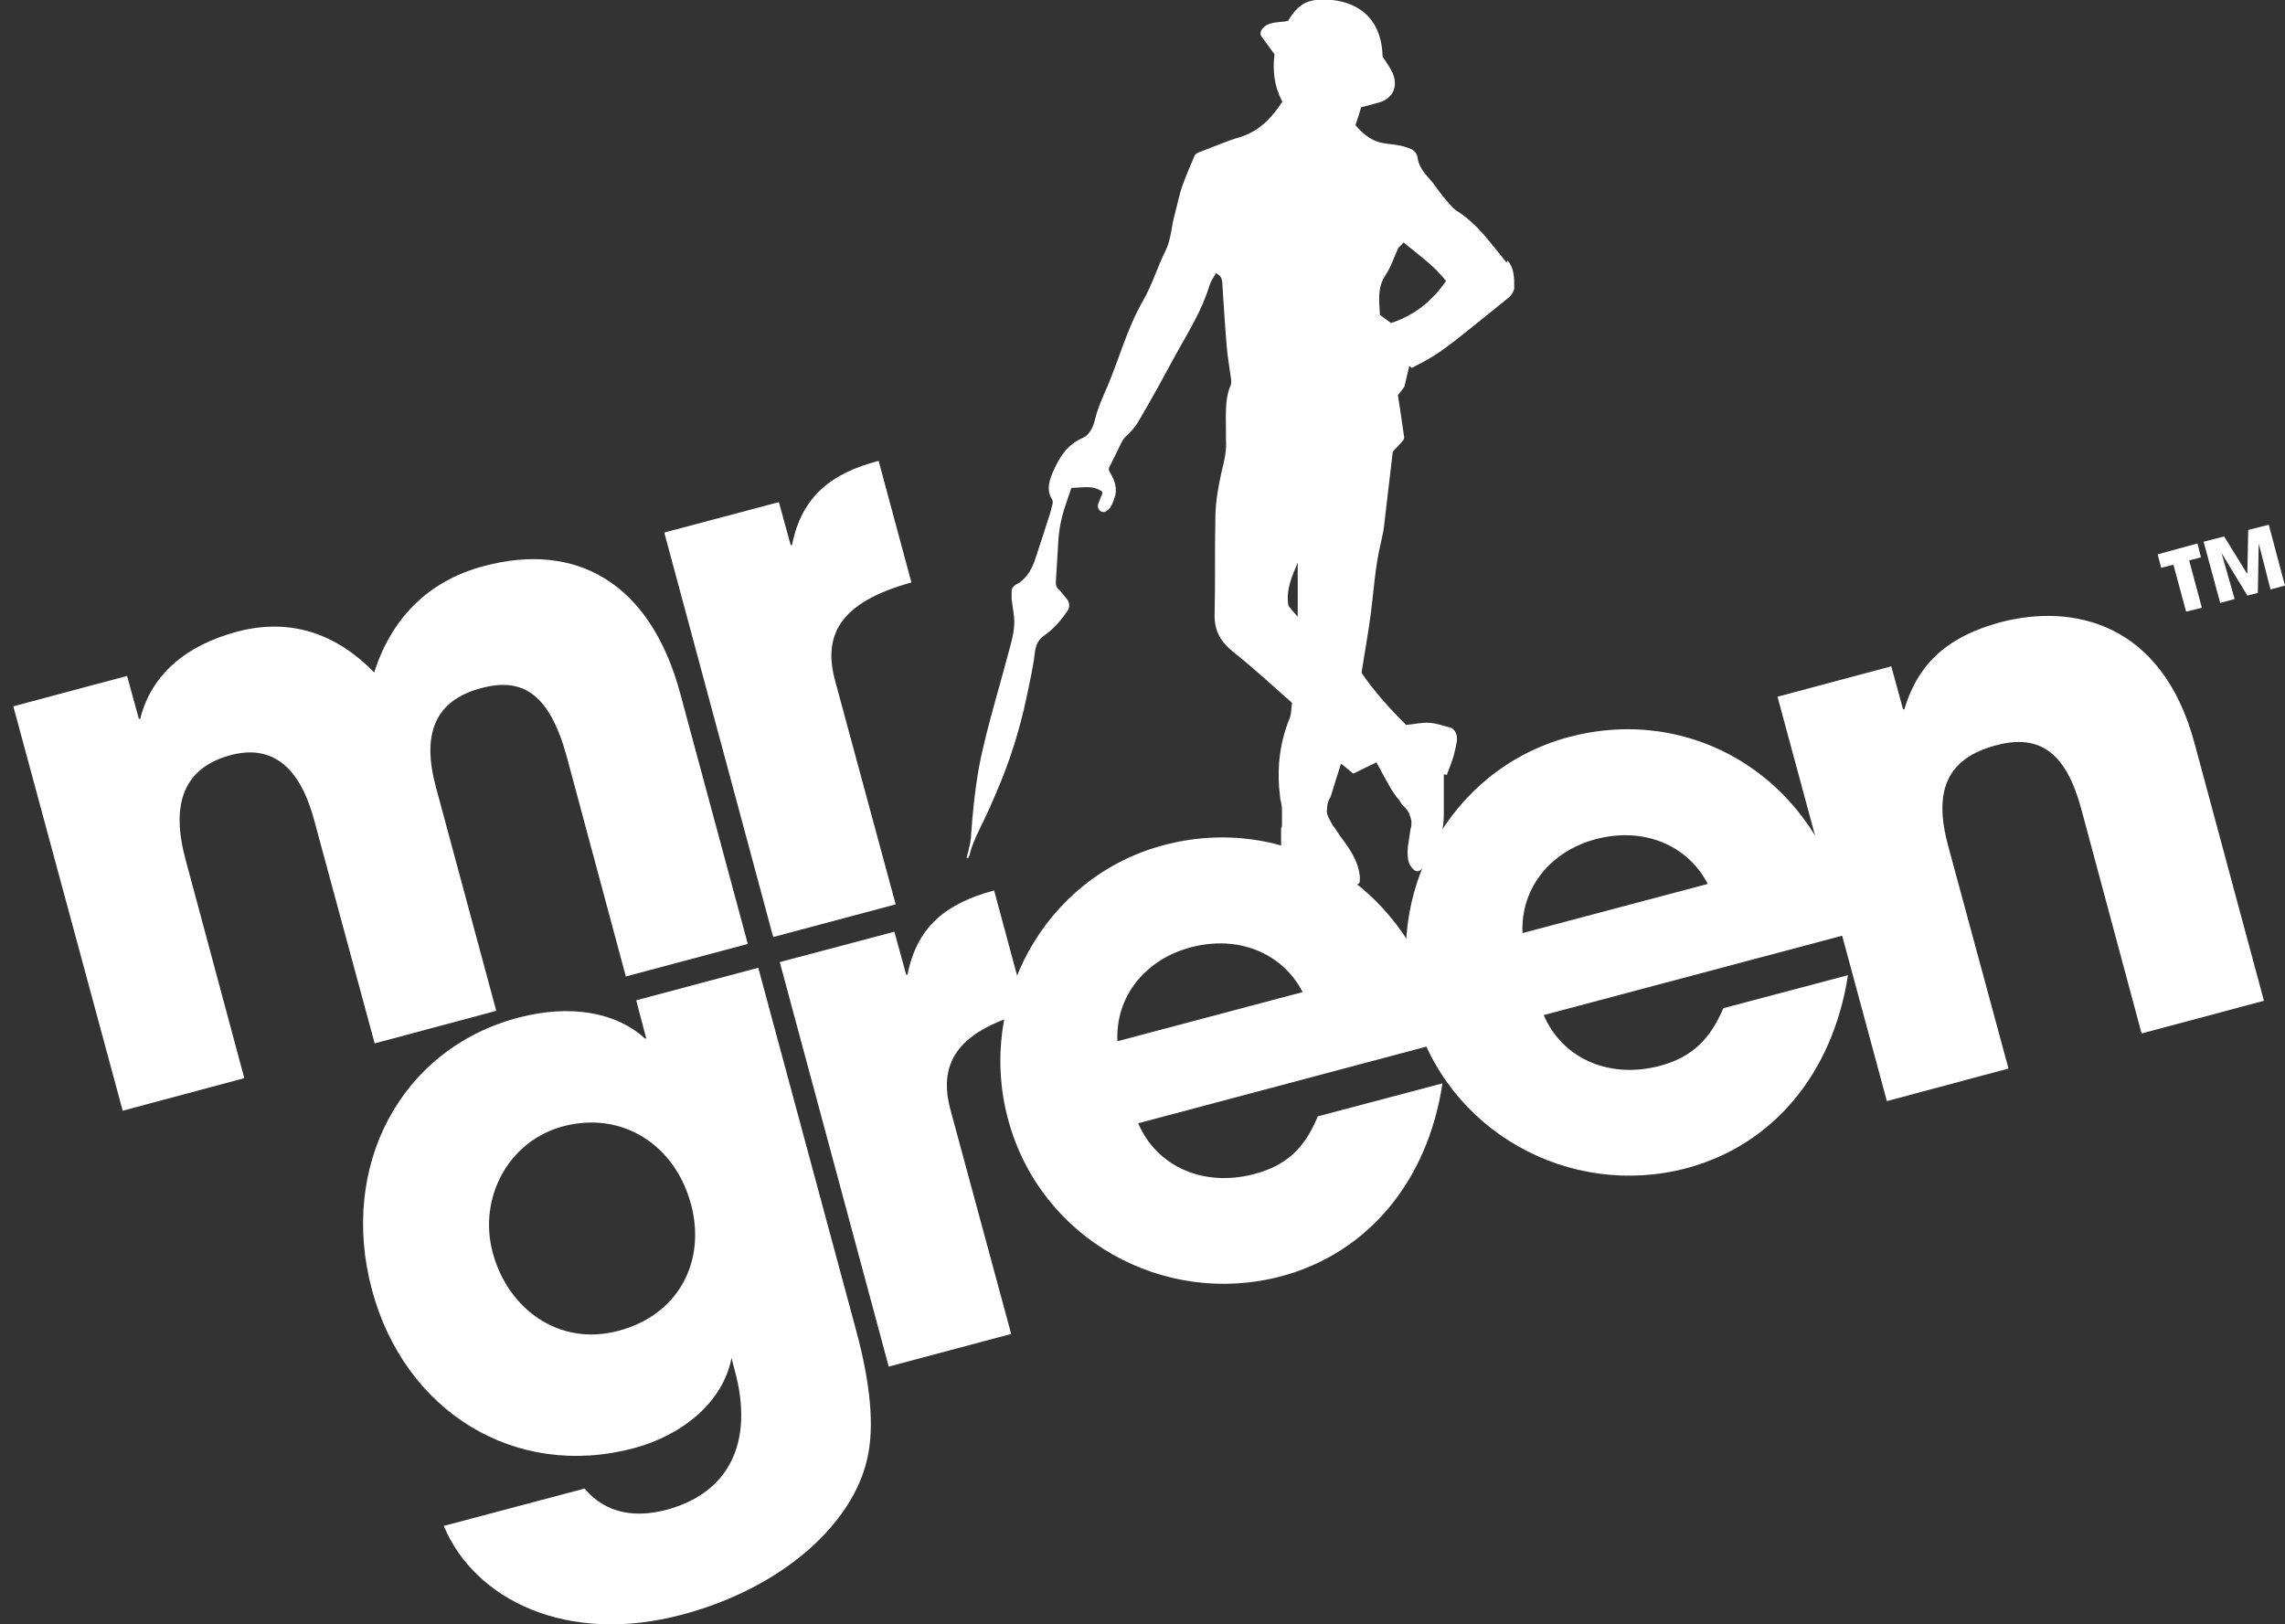 <svg width="83" height="59" viewBox="0 0 83 59" fill="none" xmlns="http://www.w3.org/2000/svg">
<rect x="0" y="0" width="83" height="59" fill="#333333" stroke="none"/>
<path d="M50.538 11.74C50.411 11.646 50.268 11.551 50.125 11.44C50.093 10.904 50.029 10.431 50.331 9.989C50.522 9.705 50.633 9.357 50.776 9.042C50.808 8.963 50.903 8.916 50.983 8.805C51.523 9.263 52.095 9.642 52.524 10.21C52 10.967 51.364 11.456 50.522 11.74M47.138 22.407C46.995 22.249 46.899 22.123 46.804 22.013C46.693 21.445 46.931 20.94 47.138 20.435V22.407ZM54.717 9.531C54.161 8.853 53.668 8.127 52.905 7.653C52.746 7.543 52.619 7.369 52.492 7.227C52.333 7.038 52.19 6.833 52.047 6.643C51.809 6.359 51.539 6.107 51.491 5.728C51.475 5.602 51.396 5.491 51.285 5.428C50.999 5.302 50.808 5.271 50.411 5.223C49.886 5.176 49.553 4.923 49.235 4.545C49.33 4.261 49.362 4.182 49.441 3.898C49.648 3.85 49.839 3.787 50.029 3.74C50.57 3.614 50.808 3.172 50.586 2.651C50.49 2.446 50.347 2.257 50.22 2.052C50.188 0.647 49.298 0.016 48.154 -0.016C47.948 -0.016 47.853 -0.016 47.694 0.016C47.249 0.095 46.995 0.41 46.788 0.758C46.438 0.836 46.057 0.758 45.835 1.073C45.771 1.152 45.771 1.263 45.835 1.341L46.295 1.973C46.216 2.572 46.295 3.172 46.581 3.693C46.168 4.324 45.708 4.781 45.024 4.987C44.532 5.129 44.055 5.349 43.531 5.539C43.467 5.57 43.419 5.602 43.388 5.665C43.245 6.012 43.086 6.359 42.959 6.722C42.832 7.069 42.768 7.432 42.673 7.78C42.546 8.221 42.546 8.679 42.339 9.105C42.037 9.705 41.846 10.367 41.513 10.935C40.941 11.93 40.655 13.034 40.21 14.076C40.035 14.47 39.86 14.865 39.765 15.275C39.685 15.575 39.558 15.811 39.304 15.922C38.764 16.159 38.494 16.6 38.271 17.09C38.112 17.437 38.001 17.8 38.208 18.131C38.24 18.178 38.24 18.226 38.24 18.273C38.192 18.478 38.144 18.667 38.081 18.841C38.017 19.046 37.954 19.235 37.89 19.441C37.779 19.788 37.683 20.056 37.572 20.403C37.445 20.75 37.239 21.066 36.905 21.239C36.809 21.287 36.746 21.381 36.746 21.476C36.746 21.571 36.746 21.666 36.746 21.76C36.778 22.06 36.857 22.376 36.841 22.675C36.825 23.023 36.73 23.354 36.635 23.701C36.333 24.853 35.983 25.989 35.713 27.157C35.491 28.056 35.364 29.114 35.284 30.202C35.268 30.565 35.236 30.676 35.109 31.165H35.173C35.173 31.165 35.205 31.086 35.221 31.055C35.252 30.912 35.3 30.739 35.475 30.344C35.618 30.029 35.793 29.729 36.174 28.829C36.682 27.662 37.048 26.478 37.286 25.342C37.397 24.806 37.525 24.269 37.588 23.717C37.62 23.433 37.715 23.228 37.954 23.07C38.287 22.833 38.541 22.534 38.78 22.186C38.859 22.06 38.859 21.902 38.764 21.776C38.637 21.618 38.526 21.476 38.414 21.366C38.367 21.318 38.351 21.239 38.351 21.161C38.383 20.593 38.414 20.088 38.446 19.598C38.494 18.999 38.589 18.652 38.907 17.752C38.907 17.736 38.923 17.721 38.955 17.721C39.336 17.721 39.701 17.61 40.035 17.863C40.035 17.863 40.051 17.894 40.035 17.942L39.892 18.305C39.828 18.478 39.987 18.652 40.146 18.588C40.21 18.557 40.273 18.51 40.321 18.447C40.416 18.305 40.464 18.147 40.512 17.989C40.591 17.642 40.432 17.358 40.289 17.105C40.273 17.074 40.273 17.026 40.289 16.979C40.464 16.648 40.607 16.332 40.766 16.017C40.798 15.969 40.83 15.922 40.861 15.89C41.052 15.717 41.227 15.527 41.354 15.306C41.831 14.502 42.275 13.681 42.72 12.861C43.165 12.056 43.658 11.283 43.928 10.383C43.976 10.225 44.087 10.068 44.166 9.926C44.42 10.036 44.389 10.225 44.405 10.383C44.452 11.125 44.5 11.882 44.563 12.624C44.595 12.987 44.659 13.35 44.722 13.807C44.722 13.886 44.722 13.965 44.691 14.028C44.484 14.502 44.532 15.117 44.532 15.732C44.532 15.811 44.532 15.89 44.532 15.969C44.563 16.364 44.468 16.758 44.373 17.137C44.262 17.642 44.166 18.163 44.15 18.667C44.119 19.883 44.15 21.098 44.119 22.297C44.103 22.928 44.341 23.322 44.818 23.701C45.533 24.269 46.216 24.9 46.931 25.532C46.899 25.737 46.915 25.942 46.836 26.115C46.454 27.062 46.375 28.025 46.502 28.987C46.502 28.987 46.502 29.003 46.502 29.019C46.55 29.177 46.566 29.334 46.566 29.477C46.566 29.477 46.566 29.571 46.566 29.603C46.566 29.634 46.566 29.65 46.566 29.682C46.566 29.745 46.566 29.824 46.566 29.887C46.566 29.887 46.566 29.918 46.566 29.934C46.566 29.997 46.566 30.045 46.534 30.092C46.534 30.108 46.534 30.123 46.534 30.155C46.534 30.313 46.534 30.486 46.534 30.644C46.534 30.834 46.566 30.96 46.709 31.039C46.772 31.07 46.82 31.102 46.883 31.133C47.011 31.212 47.154 31.228 47.281 31.133C47.344 31.086 47.408 31.133 47.44 31.228C47.455 31.291 47.471 31.354 47.471 31.417C47.471 31.575 47.519 31.701 47.614 31.796C47.725 31.922 47.853 32.033 47.996 32.096C48.075 32.127 48.17 32.159 48.25 32.191C48.297 32.206 48.345 32.222 48.409 32.222C48.552 32.222 48.695 32.222 48.838 32.222C48.933 32.222 49.028 32.222 49.124 32.175C49.156 32.159 49.187 32.159 49.235 32.143C49.267 32.143 49.298 32.143 49.33 32.112C49.378 32.096 49.394 32.049 49.394 31.985C49.394 31.938 49.394 31.875 49.394 31.828C49.362 31.559 49.283 31.323 49.171 31.118C49.06 30.897 48.917 30.692 48.774 30.502C48.663 30.36 48.568 30.202 48.472 30.06C48.441 30.029 48.409 29.997 48.393 29.95C48.329 29.839 48.266 29.729 48.218 29.603C48.202 29.54 48.186 29.477 48.202 29.413C48.202 29.256 48.234 29.098 48.329 28.956C48.329 28.956 48.329 28.924 48.345 28.908C48.456 28.53 48.584 28.151 48.711 27.741C48.854 27.851 48.981 27.962 49.156 28.104C49.426 27.977 49.696 27.835 49.998 27.693C50.172 28.025 50.363 28.372 50.554 28.703C50.617 28.782 50.665 28.877 50.729 28.956C50.808 29.035 50.872 29.129 50.919 29.224C50.919 29.208 50.919 29.224 50.935 29.24C51.03 29.319 51.11 29.413 51.173 29.524C51.173 29.54 51.189 29.555 51.205 29.571C51.205 29.571 51.205 29.603 51.205 29.619C51.205 29.619 51.269 29.761 51.269 29.839C51.269 29.839 51.269 29.871 51.269 29.887C51.269 29.966 51.269 30.045 51.237 30.108C51.205 30.313 51.173 30.534 51.142 30.739C51.126 30.881 51.126 31.039 51.142 31.181C51.158 31.354 51.237 31.48 51.348 31.591C51.444 31.67 51.523 31.67 51.618 31.591C51.666 31.544 51.714 31.496 51.761 31.449C51.952 31.212 52.095 30.96 52.222 30.676C52.381 30.329 52.445 29.966 52.445 29.571C52.445 29.54 52.445 29.524 52.445 29.508V28.135C52.445 28.135 52.524 28.135 52.556 28.151C52.651 27.867 52.778 27.599 52.842 27.299C52.905 26.999 53.032 26.668 52.731 26.447C52.429 26.368 52.175 26.273 51.92 26.257C51.65 26.242 51.38 26.305 51.078 26.336C50.49 25.753 49.918 25.121 49.457 24.443C49.569 23.701 49.696 23.023 49.791 22.312C49.902 21.445 49.95 20.577 50.157 19.725C50.188 19.567 50.252 19.314 50.268 19.157C50.379 18.257 50.474 17.358 50.586 16.458C50.586 16.427 50.586 16.411 50.617 16.379C50.729 16.269 50.84 16.143 50.951 16.017C50.999 15.969 51.015 15.906 50.999 15.843C50.919 15.322 50.856 14.817 50.776 14.36C50.903 14.186 50.999 14.076 51.015 14.044C51.078 13.744 51.142 13.523 51.189 13.302C51.221 13.318 51.253 13.334 51.285 13.366C51.539 13.223 51.793 13.113 52.032 12.955C52.318 12.782 52.588 12.576 52.858 12.371C53.493 11.866 54.129 11.361 54.764 10.841C54.892 10.746 55.019 10.557 55.003 10.431C55.003 10.099 55.003 9.736 54.764 9.468" fill="white"/>
<path d="M22.729 35.459L20.6 27.537C19.981 25.233 19.011 24.586 17.486 24.997C15.802 25.439 15.309 26.654 15.834 28.595L18.026 36.721L13.609 37.904L11.416 29.809C10.908 27.9 9.923 27.032 8.397 27.427C6.665 27.884 6.189 29.21 6.745 31.245L8.874 39.167L4.457 40.35L0.484 25.659L4.616 24.555L5.045 26.117H5.092C5.49 24.523 6.729 23.45 8.62 22.945C10.542 22.44 12.211 23.009 13.593 24.429C14.213 22.472 15.547 21.099 17.581 20.563C20.886 19.679 23.619 21.115 24.716 25.218L27.163 34.291L22.729 35.474V35.459Z" fill="white"/>
<path d="M28.085 34.037L24.129 19.346L28.292 18.241L28.721 19.803H28.769C29.118 18.02 30.215 17.184 31.915 16.742L33.106 21.16C30.469 21.886 29.881 23.101 30.342 24.758L32.534 32.853L28.101 34.037H28.085Z" fill="white"/>
<path d="M26.574 49.311C26.288 50.889 24.842 52.119 23.03 52.608C18.709 53.76 14.704 51.283 13.513 46.865C12.305 42.367 14.546 38.107 18.82 36.971C20.742 36.466 22.395 36.782 23.428 37.728H23.475L23.11 36.34L27.543 35.156L31.086 48.285C31.627 50.273 31.77 51.851 31.499 53.003C30.975 55.323 28.496 57.658 24.794 58.652C20.615 59.773 17.247 58.131 16.119 55.433L21.235 54.076C22.029 55.023 23.126 55.133 24.206 54.849C26.447 54.25 27.416 52.435 26.685 49.768L26.574 49.342V49.311ZM25.096 43.74C24.524 41.594 22.601 40.348 20.456 40.916C18.486 41.437 17.358 43.504 17.898 45.508C18.454 47.575 20.329 48.916 22.458 48.348C24.619 47.78 25.668 45.855 25.096 43.725" fill="white"/>
<path d="M32.281 49.642L28.324 34.951L32.487 33.847L32.916 35.409H32.964C33.313 33.626 34.41 32.805 36.11 32.348L37.302 36.766C34.664 37.492 34.076 38.707 34.537 40.364L36.73 48.459L32.297 49.642H32.281Z" fill="white"/>
<path d="M41.337 40.792C42.02 42.402 43.736 43.127 45.547 42.654C46.755 42.339 47.407 41.676 47.867 40.555L52.396 39.356C51.856 42.938 49.663 45.526 46.549 46.362C42.29 47.498 37.794 45.037 36.618 40.666C35.474 36.437 37.905 31.877 42.243 30.709C46.676 29.525 50.982 32.097 52.221 36.658C52.332 37.084 52.396 37.431 52.428 37.857L41.337 40.808V40.792ZM47.311 36.027C46.565 34.606 44.96 33.959 43.244 34.417C41.639 34.843 40.511 36.169 40.59 37.825L47.311 36.042V36.027Z" fill="white"/>
<path d="M56.067 36.862C56.751 38.472 58.467 39.198 60.278 38.724C61.47 38.409 62.121 37.746 62.598 36.626L67.126 35.426C66.57 39.008 64.393 41.596 61.279 42.433C57.021 43.569 52.524 41.107 51.348 36.736C50.204 32.507 52.635 27.947 56.973 26.779C61.406 25.596 65.712 28.168 66.951 32.728C67.063 33.154 67.126 33.501 67.158 33.927L56.067 36.878V36.862ZM62.026 32.097C61.279 30.677 59.674 30.03 57.958 30.487C56.353 30.913 55.225 32.239 55.305 33.896L62.026 32.113V32.097Z" fill="white"/>
<path d="M77.786 37.524L75.594 29.366C75.053 27.378 74.116 26.636 72.495 27.078C70.716 27.551 70.223 28.735 70.763 30.723L72.956 38.818L68.539 40.001L64.566 25.31L68.698 24.206L69.127 25.768H69.174C69.699 24.001 70.859 23.101 72.638 22.612C75.308 21.902 78.533 22.628 79.709 26.983L82.235 36.356L77.802 37.54L77.786 37.524Z" fill="white"/>
<path d="M78.502 20.626L78.375 20.137L79.821 19.742L79.948 20.247L79.519 20.358L79.98 22.078L79.408 22.22L78.947 20.515L78.502 20.626Z" fill="white"/>
<path d="M81.664 19.252L81.632 20.83H81.616L80.79 19.489L80.043 19.678L80.647 21.903L81.171 21.761L80.694 20.088L81.632 21.635L82.013 21.54L82.045 19.741L82.474 21.414L82.998 21.272L82.41 19.062L81.664 19.252Z" fill="white"/>
</svg>

